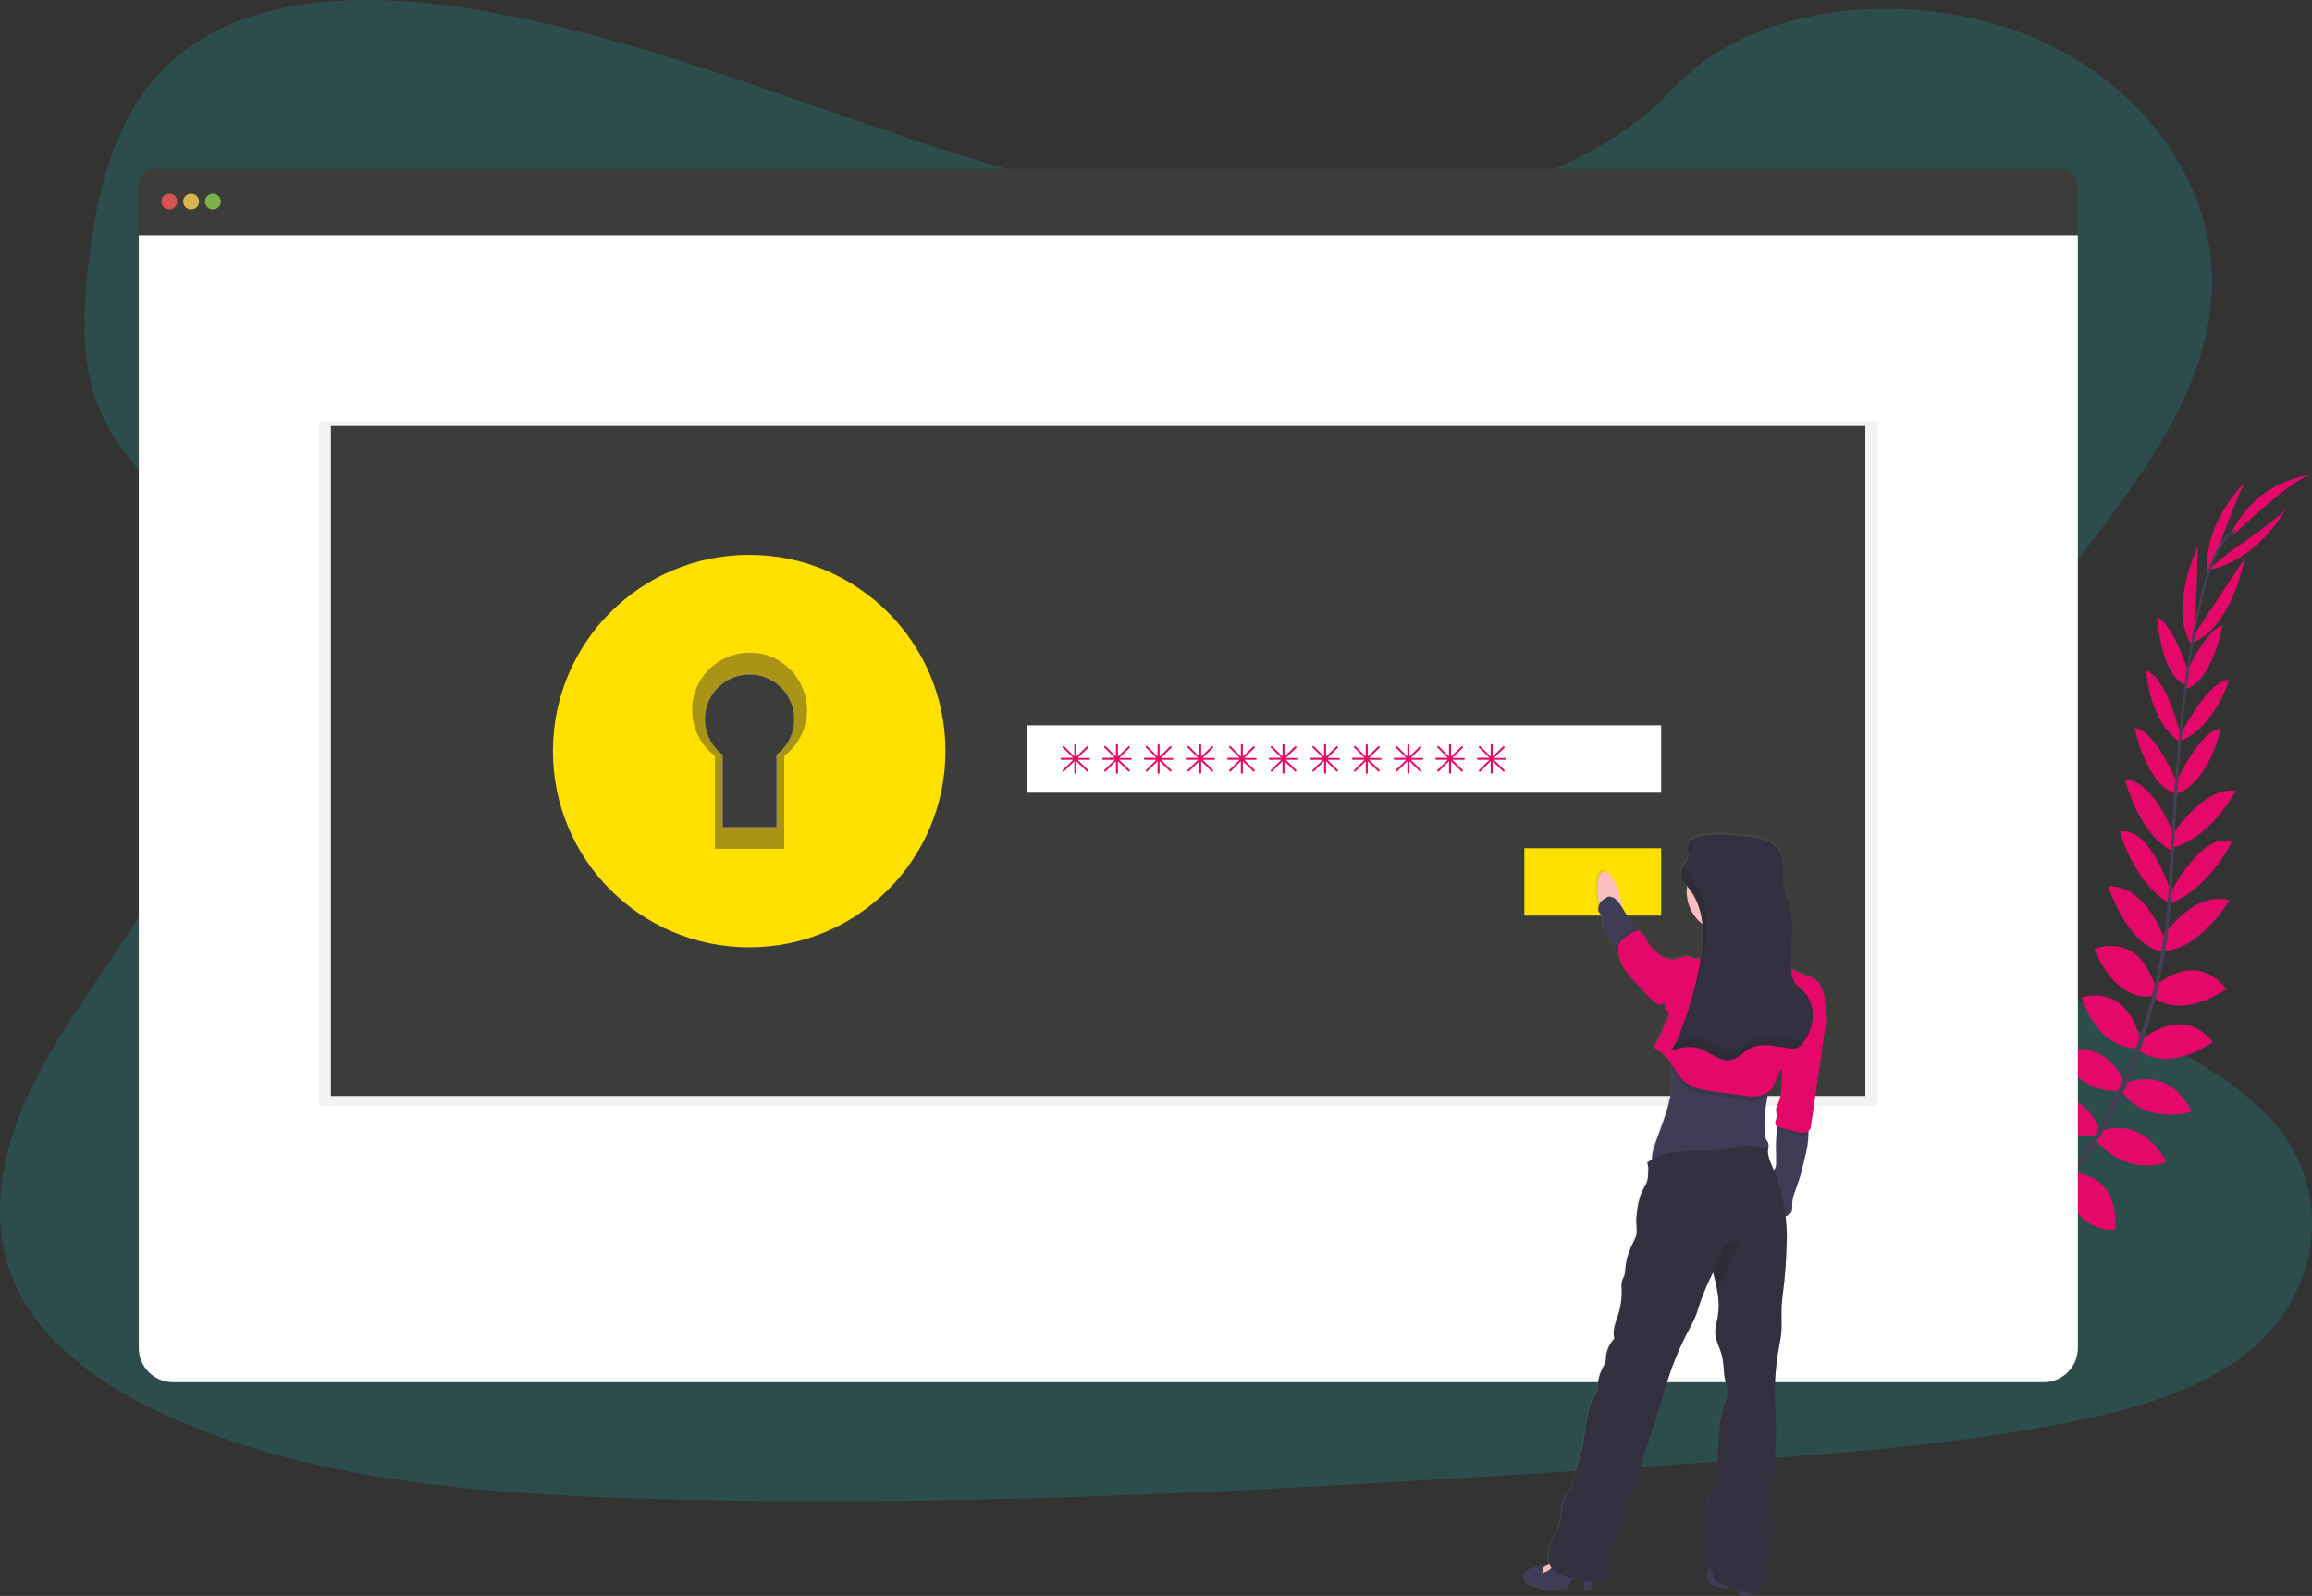 <?xml version="1.0" encoding="utf-8"?>
<!-- Generator: Adobe Illustrator 24.1.0, SVG Export Plug-In . SVG Version: 6.00 Build 0)  -->
<svg version="1.1" id="f9eb83fe-2109-496c-8de2-d29751931755"
	 xmlns="http://www.w3.org/2000/svg" xmlns:xlink="http://www.w3.org/1999/xlink" x="0px" y="0px" viewBox="0 0 1166.2 805.1"
	 style="enable-background:new 0 0 1166.2 805.1;" xml:space="preserve">
<rect x="0" y="0" width="1166.2" height="805.1" fill="#333333" stroke="none"/>
<style type="text/css">
	.st0{opacity:0.2;fill:#18B2B2;enable-background:new    ;}
	.st1{fill:#6C63FF;}
	.st2{fill:#E40869;enable-background:new    ;}
	.st3{fill:#444053;}
	.st4{fill:#3C3C3B;}
	.st5{fill:#FFFFFF;}
	.st6{opacity:0.8;fill:#FA5959;enable-background:new    ;}
	.st7{opacity:0.8;fill:#FED253;enable-background:new    ;}
	.st8{opacity:0.8;fill:#8CCF4D;enable-background:new    ;}
	.st9{opacity:5.000000e-02;enable-background:new    ;}
	.st10{fill:#AA9415;}
	.st11{fill:#FFE000;}
	.st12{fill:url(#SVGID_1_);}
	.st13{fill:#FBBEBE;}
	.st14{fill:#3F3D56;}
	.st15{opacity:0.1;enable-background:new    ;}
	.st16{fill:#33313F;}
	.st17{opacity:0.1;}
</style>
<path class="st0" d="M659.6,109.6c-74.8,0.1-146.7-21.1-215.5-44.6S307,15.1,233.6,3.9C186.4-3.3,132.8-2.6,95.9,23.5
	C60.4,48.5,50.1,90,45.2,128.4c-3.7,28.9-5.5,59.1,8.5,85.5c9.7,18.3,26.3,33.4,38,50.9c40.8,60.7,16.3,138.3-23.4,200.5
	c-18.6,29.2-40.4,57.1-54.5,87.9S-6,619,8.3,649.4c14.2,30.2,46.3,52,80.8,67c70,30.4,151.5,36.9,230.8,39.5
	c175.6,5.6,351.5-5.8,526.9-17.2c64.9-4.2,130.1-8.4,193.7-20.6c35.3-6.8,71.7-16.8,96.7-38.7c31.8-27.9,38.3-73.4,15.2-106.1
	c-38.8-54.9-141-65.2-168.8-124.6c-15.3-32.7-2.1-70.2,17.4-101.7c41.8-67.6,113.6-128.2,114.8-203.8
	c0.8-51.9-36.6-102.6-92.4-125.2C964.9-5.6,885.1,0.5,844.1,44.5C801.9,89.9,725.6,109.5,659.6,109.6z"/>
<path class="st1" d="M992.5,645.4c0,0-12.3-8.1-24.5-2.3c0,0,3.8,7.2,19.2,6.5L992.5,645.4z"/>
<path class="st1" d="M994.1,645.8c0,0,3.7,14.2-5.6,23.9c0,0-5.6-5.9,0-20.2L994.1,645.8z"/>
<path class="st1" d="M1009.4,632.1c0,0-0.9-12.1-28.3-8.1c0,0-0.1,7.8,9.5,11.5S1004.6,636.1,1009.4,632.1z"/>
<path class="st1" d="M1011.1,632c0,0,11.6,3.7,1.2,29.4c0,0-7.6-1.7-9-11.9S1006,635.8,1011.1,632z"/>
<path class="st1" d="M1026.5,614.9c0,0,1.6-19.9-26.4-17.9c0,0-2,18,21.4,22.7L1026.5,614.9z"/>
<path class="st1" d="M1045,592.4c0,0-3.8-22.6-31.8-15.9c0,0-0.1,19.5,27.2,21.2L1045,592.4z"/>
<path class="st2" d="M1058.5,569.1c0,0-6.4-22-34.1-15.4c0,0,6.6,19.8,32.3,19.5L1058.5,569.1z"/>
<path class="st2" d="M1071.3,546.4c0,0-6.3-22.8-33-16c0,0,8.9,21.7,31.2,19.9L1071.3,546.4z"/>
<path class="st2" d="M1079.6,524.8c0,0-4.8-27.9-29.7-21.7c0,0,7.2,25.4,27.9,25.8L1079.6,524.8z"/>
<path class="st2" d="M1087.3,498.7c0,0-5.8-28.1-31-20c0,0,9.9,26.6,29.2,23.8L1087.3,498.7z"/>
<path class="st2" d="M1092.1,474.5c0,0-9.2-28.1-28.7-27.4c0,0,9.4,29.7,27.1,33L1092.1,474.5z"/>
<path class="st2" d="M1095.2,450.8c0,0-10-33.9-25.9-31.3c0,0,6.9,25.9,25.3,36.5L1095.2,450.8z"/>
<path class="st2" d="M1096.9,422.5c0,0-9.4-28.2-25-29.4c0,0,6.4,27.8,24.7,36.7L1096.9,422.5z"/>
<path class="st2" d="M1098.8,396.2c0,0-11.7-28.3-22-28.9c0,0,5.1,27.8,21,33.5L1098.8,396.2z"/>
<path class="st2" d="M1100.1,371.7c0,0-7.2-30.7-17.5-33.2c0,0,1.4,25.1,16.5,35.5L1100.1,371.7z"/>
<path class="st2" d="M1104,339.5c0,0-7.6-24.5-15.9-28.2c0,0,1.7,28.9,14,34.2L1104,339.5z"/>
<path class="st2" d="M1107.2,318.5l1.5-43.1c0,0-15.7,32.5-2.7,50.7L1107.2,318.5z"/>
<path class="st2" d="M1119.3,275.6c0,0,11.3-31.5,14-33.3c0,0-22.1,20.4-19.9,46.7L1119.3,275.6z"/>
<path class="st1" d="M1027.3,614.7c0,0,19.8-2.6,19.2,25.4c0,0-17.9,2.9-23.8-20.2L1027.3,614.7z"/>
<path class="st2" d="M1045.9,591.6c0,0,22.9-0.1,21,28.6c0,0-19.2,3.4-25.6-23.2L1045.9,591.6z"/>
<path class="st2" d="M1058.7,570.9c0,0,20.8-9.8,34.1,15.4c0,0-19.2,8.1-35.9-11.3L1058.7,570.9z"/>
<path class="st2" d="M1071.8,546.6c0,0,21.3-10.4,33.8,14.2c0,0-22.2,7.6-35.6-10.3L1071.8,546.6z"/>
<path class="st2" d="M1079.3,525.4c0,0,20.5-19.6,36.8,0.2c0,0-20.9,16.1-37.8,4.1L1079.3,525.4z"/>
<path class="st2" d="M1086.2,498.1c0,0,20.6-20,36.8,0.9c0,0-23.1,16.4-37.6,3.3L1086.2,498.1z"/>
<path class="st2" d="M1090,473.7c0,0,15.9-25,34.6-19.4c0,0-16.5,26.5-34.4,25.3L1090,473.7z"/>
<path class="st2" d="M1094.7,450.6c0,0,16-31.5,31.1-26c0,0-11.5,24.2-31.6,31.3L1094.7,450.6z"/>
<path class="st2" d="M1095.8,420.9c0,0,16.4-24.8,31.9-21.8c0,0-13.4,25.1-33.5,28.9L1095.8,420.9z"/>
<path class="st2" d="M1097.1,395.6c0,0,12.8-27.8,23.1-28c0,0-6.1,27.6-22.2,32.7L1097.1,395.6z"/>
<path class="st2" d="M1099.6,371.1c0,0,14.2-28.2,24.8-28.2c0,0-7.2,24.1-24.3,30.7L1099.6,371.1z"/>
<path class="st2" d="M1101.7,341.3c0,0,10.6-23.3,19.4-25.9c0,0-5.3,28.4-18.2,32.1L1101.7,341.3z"/>
<path class="st2" d="M1108.5,317.7l23.7-36.1c0,0-6.1,35.6-27.2,43L1108.5,317.7z"/>
<path class="st2" d="M1124.7,278.5c0,0,27.5-19,28.5-22.1c0,0-14,26.6-40,31.3L1124.7,278.5z"/>
<path class="st2" d="M1126.4,270c0,0,31.6-30.4,39.7-30.4c0,0-26.1,1.2-40.4,28.7L1126.4,270z"/>
<path class="st3" d="M1102,345.8l1.2,0.1c5.9-46.5,14.6-74,24.4-77.4l-0.4-1.1C1116.8,271.1,1108.1,298.2,1102,345.8z"/>
<path class="st3" d="M1093.3,457l1.7,0.1c0.4-4.3,0.7-8.8,0.8-13.2c1.7-38.5,4.2-73.8,7.6-100.3l-1-1.2c-3.4,26.5-6.7,63-8.3,101.5
	C1093.9,448.2,1093.7,452.7,1093.3,457z"/>
<path class="st3" d="M960.1,667.5c0.3-0.1,30.9-13.8,62.7-46.4c18.6-19.1,34.1-41,45.8-65c14.7-29.9,23.7-66.7,26.7-102.4l-1.8,0.9
	c-6.8,80.2-43.3,135-72.3,164.8c-31.5,32.3-61.8,45.9-62.1,46L960.1,667.5z"/>
<path class="st4" d="M1039.4,85.2H78.5c-4.7,0-8.6,3.8-8.6,8.6v24.9h978V93.8C1048,89.1,1044.1,85.2,1039.4,85.2z"/>
<path class="st5" d="M70,118.7V680c0,9.5,7.7,17.3,17.3,17.3c0,0,0,0,0,0h943.5c9.5,0,17.3-7.7,17.3-17.3l0,0V118.7H70z"/>
<circle class="st6" cx="85.4" cy="101.7" r="4"/>
<circle class="st7" cx="96.4" cy="101.7" r="4"/>
<circle class="st8" cx="107.4" cy="101.7" r="4"/>
<rect x="160.9" y="212.3" class="st9" width="786" height="345.6"/>
<rect x="166.9" y="214.9" class="st4" width="774" height="338"/>
<path class="st1" d="M377.9,301.9c-42.5,0-77,34.5-77,77s34.5,77,77,77s77-34.5,77-77S420.4,301.9,377.9,301.9L377.9,301.9z
	 M391.7,380.8v36.5h-27.2v-36.5c-9.9-7.5-11.9-21.7-4.4-31.6s21.7-11.9,31.6-4.4s11.9,21.7,4.4,31.6
	C394.8,378.1,393.3,379.5,391.7,380.8z"/>
<path class="st10" d="M377.9,301.9c-42.5,0-77,34.5-77,77s34.5,77,77,77s77-34.5,77-77S420.4,301.9,377.9,301.9L377.9,301.9z
	 M391.7,380.8v36.5h-27.2v-36.5c-9.9-7.5-11.9-21.7-4.4-31.6s21.7-11.9,31.6-4.4s11.9,21.7,4.4,31.6
	C394.8,378.1,393.3,379.5,391.7,380.8z"/>
<path class="st11" d="M377.9,279.9c-54.7,0-99,44.3-99,99s44.3,99,99,99s99-44.3,99-99l0,0C476.9,324.2,432.5,279.9,377.9,279.9z
	 M395.6,381.3v46.9h-35v-46.9c-12.8-9.7-15.3-27.9-5.6-40.6s27.9-15.3,40.6-5.6s15.3,27.9,5.6,40.6
	C399.6,377.8,397.7,379.7,395.6,381.3z"/>
<rect x="517.9" y="365.9" class="st5" width="320" height="34"/>
<rect x="768.9" y="427.9" class="st11" width="69" height="34"/>
<path class="st2" d="M549.4,382.4h-5.8l5.2-5.1c0.2-0.2,0.2-0.5,0-0.7c-0.2-0.2-0.5-0.2-0.7,0c0,0,0,0,0,0l-5.2,5.1v-5.8
	c0-0.3-0.2-0.5-0.5-0.5c-0.3,0-0.5,0.2-0.5,0.5v5.8l-5.1-5.2c-0.2-0.2-0.5-0.2-0.7,0c0,0,0,0,0,0c-0.2,0.2-0.2,0.5,0,0.7l5.2,5.1
	h-5.8c-0.3,0-0.5,0.2-0.5,0.5c0,0.3,0.2,0.5,0.5,0.5h5.8l-5.2,5.1c-0.2,0.2-0.2,0.5,0,0.7c0.2,0.2,0.5,0.2,0.7,0l5.1-5.1v5.8
	c0,0.3,0.2,0.5,0.5,0.5s0.5-0.2,0.5-0.5v-5.8l5.2,5.1c0.2,0.2,0.5,0.2,0.7,0c0.2-0.2,0.2-0.5,0-0.7l-5.2-5.1h5.8
	c0.3,0,0.5-0.2,0.5-0.5C549.9,382.6,549.6,382.4,549.4,382.4z"/>
<path class="st2" d="M570.4,382.4h-5.8l5.2-5.1c0.2-0.2,0.2-0.5,0-0.7c-0.2-0.2-0.5-0.2-0.7,0c0,0,0,0,0,0l-5.2,5.1v-5.8
	c0-0.3-0.2-0.5-0.5-0.5c-0.3,0-0.5,0.2-0.5,0.5v5.8l-5.1-5.2c-0.2-0.2-0.5-0.2-0.7,0c0,0,0,0,0,0c-0.2,0.2-0.2,0.5,0,0.7l5.2,5.1
	h-5.8c-0.3,0-0.5,0.2-0.5,0.5c0,0.3,0.2,0.5,0.5,0.5h5.8l-5.2,5.1c-0.2,0.2-0.2,0.5,0,0.7c0.2,0.2,0.5,0.2,0.7,0l5.1-5.1v5.8
	c0,0.3,0.2,0.5,0.5,0.5s0.5-0.2,0.5-0.5v-5.8l5.2,5.1c0.2,0.2,0.5,0.2,0.7,0c0.2-0.2,0.2-0.5,0-0.7l-5.2-5.1h5.8
	c0.3,0,0.5-0.2,0.5-0.5C570.9,382.6,570.6,382.4,570.4,382.4z"/>
<path class="st2" d="M591.4,382.4h-5.8l5.2-5.1c0.2-0.2,0.2-0.5,0-0.7c-0.2-0.2-0.5-0.2-0.7,0c0,0,0,0,0,0l-5.2,5.1v-5.8
	c0-0.3-0.2-0.5-0.5-0.5c-0.3,0-0.5,0.2-0.5,0.5v5.8l-5.1-5.2c-0.2-0.2-0.5-0.2-0.7,0c0,0,0,0,0,0c-0.2,0.2-0.2,0.5,0,0.7l5.2,5.1
	h-5.8c-0.3,0-0.5,0.2-0.5,0.5c0,0.3,0.2,0.5,0.5,0.5h5.8l-5.2,5.1c-0.2,0.2-0.2,0.5,0,0.7c0.2,0.2,0.5,0.2,0.7,0l5.1-5.1v5.8
	c0,0.3,0.2,0.5,0.5,0.5s0.5-0.2,0.5-0.5v-5.8l5.2,5.1c0.2,0.2,0.5,0.2,0.7,0c0.2-0.2,0.2-0.5,0-0.7l-5.2-5.1h5.8
	c0.3,0,0.5-0.2,0.5-0.5C591.9,382.6,591.6,382.4,591.4,382.4z"/>
<path class="st2" d="M612.4,382.4h-5.8l5.2-5.1c0.2-0.2,0.2-0.5,0-0.7c-0.2-0.2-0.5-0.2-0.7,0c0,0,0,0,0,0l-5.2,5.1v-5.8
	c0-0.3-0.2-0.5-0.5-0.5c-0.3,0-0.5,0.2-0.5,0.5v5.8l-5.1-5.2c-0.2-0.2-0.5-0.2-0.7,0c0,0,0,0,0,0c-0.2,0.2-0.2,0.5,0,0.7l5.2,5.1
	h-5.8c-0.3,0-0.5,0.2-0.5,0.5c0,0.3,0.2,0.5,0.5,0.5h5.8l-5.2,5.1c-0.2,0.2-0.2,0.5,0,0.7c0.2,0.2,0.5,0.2,0.7,0l5.1-5.1v5.8
	c0,0.3,0.2,0.5,0.5,0.5s0.5-0.2,0.5-0.5v-5.8l5.2,5.1c0.2,0.2,0.5,0.2,0.7,0c0.2-0.2,0.2-0.5,0-0.7l-5.2-5.1h5.8
	c0.3,0,0.5-0.2,0.5-0.5C612.9,382.6,612.6,382.4,612.4,382.4z"/>
<path class="st2" d="M633.4,382.4h-5.8l5.2-5.1c0.2-0.2,0.2-0.5,0-0.7c-0.2-0.2-0.5-0.2-0.7,0c0,0,0,0,0,0l-5.2,5.1v-5.8
	c0-0.3-0.2-0.5-0.5-0.5c-0.3,0-0.5,0.2-0.5,0.5v5.8l-5.1-5.2c-0.2-0.2-0.5-0.2-0.7,0c0,0,0,0,0,0c-0.2,0.2-0.2,0.5,0,0.7l5.2,5.1
	h-5.8c-0.3,0-0.5,0.2-0.5,0.5c0,0.3,0.2,0.5,0.5,0.5h5.8l-5.2,5.1c-0.2,0.2-0.2,0.5,0,0.7c0.2,0.2,0.5,0.2,0.7,0l5.1-5.1v5.8
	c0,0.3,0.2,0.5,0.5,0.5s0.5-0.2,0.5-0.5v-5.8l5.2,5.1c0.2,0.2,0.5,0.2,0.7,0c0.2-0.2,0.2-0.5,0-0.7l-5.2-5.1h5.8
	c0.3,0,0.5-0.2,0.5-0.5C633.9,382.6,633.6,382.4,633.4,382.4z"/>
<path class="st2" d="M654.4,382.4h-5.8l5.2-5.1c0.2-0.2,0.2-0.5,0-0.7c-0.2-0.2-0.5-0.2-0.7,0c0,0,0,0,0,0l-5.2,5.1v-5.8
	c0-0.3-0.2-0.5-0.5-0.5c-0.3,0-0.5,0.2-0.5,0.5v5.8l-5.1-5.2c-0.2-0.2-0.5-0.2-0.7,0c0,0,0,0,0,0c-0.2,0.2-0.2,0.5,0,0.7l5.2,5.1
	h-5.8c-0.3,0-0.5,0.2-0.5,0.5c0,0.3,0.2,0.5,0.5,0.5h5.8l-5.2,5.1c-0.2,0.2-0.2,0.5,0,0.7c0.2,0.2,0.5,0.2,0.7,0l5.1-5.1v5.8
	c0,0.3,0.2,0.5,0.5,0.5s0.5-0.2,0.5-0.5v-5.8l5.2,5.1c0.2,0.2,0.5,0.2,0.7,0c0.2-0.2,0.2-0.5,0-0.7l-5.2-5.1h5.8
	c0.3,0,0.5-0.2,0.5-0.5C654.9,382.6,654.6,382.4,654.4,382.4z"/>
<path class="st2" d="M675.4,382.4h-5.8l5.2-5.1c0.2-0.2,0.2-0.5,0-0.7c-0.2-0.2-0.5-0.2-0.7,0c0,0,0,0,0,0l-5.2,5.1v-5.8
	c0-0.3-0.2-0.5-0.5-0.5c-0.3,0-0.5,0.2-0.5,0.5v5.8l-5.1-5.2c-0.2-0.2-0.5-0.2-0.7,0c0,0,0,0,0,0c-0.2,0.2-0.2,0.5,0,0.7l5.2,5.1
	h-5.8c-0.3,0-0.5,0.2-0.5,0.5c0,0.3,0.2,0.5,0.5,0.5h5.8l-5.2,5.1c-0.2,0.2-0.2,0.5,0,0.7c0.2,0.2,0.5,0.2,0.7,0l5.1-5.1v5.8
	c0,0.3,0.2,0.5,0.5,0.5s0.5-0.2,0.5-0.5v-5.8l5.2,5.1c0.2,0.2,0.5,0.2,0.7,0c0.2-0.2,0.2-0.5,0-0.7l-5.2-5.1h5.8
	c0.3,0,0.5-0.2,0.5-0.5C675.9,382.6,675.6,382.4,675.4,382.4z"/>
<path class="st2" d="M696.4,382.4h-5.8l5.2-5.1c0.2-0.2,0.2-0.5,0-0.7c-0.2-0.2-0.5-0.2-0.7,0c0,0,0,0,0,0l-5.2,5.1v-5.8
	c0-0.3-0.2-0.5-0.5-0.5c-0.3,0-0.5,0.2-0.5,0.5v5.8l-5.1-5.2c-0.2-0.2-0.5-0.2-0.7,0c0,0,0,0,0,0c-0.2,0.2-0.2,0.5,0,0.7l5.2,5.1
	h-5.8c-0.3,0-0.5,0.2-0.5,0.5c0,0.3,0.2,0.5,0.5,0.5h5.8l-5.2,5.1c-0.2,0.2-0.2,0.5,0,0.7c0.2,0.2,0.5,0.2,0.7,0l5.1-5.1v5.8
	c0,0.3,0.2,0.5,0.5,0.5s0.5-0.2,0.5-0.5v-5.8l5.2,5.1c0.2,0.2,0.5,0.2,0.7,0c0.2-0.2,0.2-0.5,0-0.7l-5.2-5.1h5.8
	c0.3,0,0.5-0.2,0.5-0.5C696.9,382.6,696.6,382.4,696.4,382.4z"/>
<path class="st2" d="M717.4,382.4h-5.8l5.2-5.1c0.2-0.2,0.2-0.5,0-0.7c-0.2-0.2-0.5-0.2-0.7,0c0,0,0,0,0,0l-5.2,5.1v-5.8
	c0-0.3-0.2-0.5-0.5-0.5c-0.3,0-0.5,0.2-0.5,0.5v5.8l-5.1-5.2c-0.2-0.2-0.5-0.2-0.7,0c0,0,0,0,0,0c-0.2,0.2-0.2,0.5,0,0.7l5.2,5.1
	h-5.8c-0.3,0-0.5,0.2-0.5,0.5c0,0.3,0.2,0.5,0.5,0.5h5.8l-5.2,5.1c-0.2,0.2-0.2,0.5,0,0.7c0.2,0.2,0.5,0.2,0.7,0l5.1-5.1v5.8
	c0,0.3,0.2,0.5,0.5,0.5s0.5-0.2,0.5-0.5v-5.8l5.2,5.1c0.2,0.2,0.5,0.2,0.7,0c0.2-0.2,0.2-0.5,0-0.7l-5.2-5.1h5.8
	c0.3,0,0.5-0.2,0.5-0.5C717.9,382.6,717.6,382.4,717.4,382.4z"/>
<path class="st2" d="M738.4,382.4h-5.8l5.2-5.1c0.2-0.2,0.2-0.5,0-0.7c-0.2-0.2-0.5-0.2-0.7,0c0,0,0,0,0,0l-5.2,5.1v-5.8
	c0-0.3-0.2-0.5-0.5-0.5c-0.3,0-0.5,0.2-0.5,0.5v5.8l-5.1-5.2c-0.2-0.2-0.5-0.2-0.7,0c0,0,0,0,0,0c-0.2,0.2-0.2,0.5,0,0.7l5.2,5.1
	h-5.8c-0.3,0-0.5,0.2-0.5,0.5c0,0.3,0.2,0.5,0.5,0.5h5.8l-5.2,5.1c-0.2,0.2-0.2,0.5,0,0.7c0.2,0.2,0.5,0.2,0.7,0l5.1-5.1v5.8
	c0,0.3,0.2,0.5,0.5,0.5s0.5-0.2,0.5-0.5v-5.8l5.2,5.1c0.2,0.2,0.5,0.2,0.7,0c0.2-0.2,0.2-0.5,0-0.7l-5.2-5.1h5.8
	c0.3,0,0.5-0.2,0.5-0.5C738.9,382.6,738.6,382.4,738.4,382.4z"/>
<path class="st2" d="M759.4,382.4h-5.8l5.2-5.1c0.2-0.2,0.2-0.5,0-0.7c-0.2-0.2-0.5-0.2-0.7,0c0,0,0,0,0,0l-5.2,5.1v-5.8
	c0-0.3-0.2-0.5-0.5-0.5c-0.3,0-0.5,0.2-0.5,0.5v5.8l-5.1-5.2c-0.2-0.2-0.5-0.2-0.7,0c0,0,0,0,0,0c-0.2,0.2-0.2,0.5,0,0.7l5.2,5.1
	h-5.8c-0.3,0-0.5,0.2-0.5,0.5c0,0.3,0.2,0.5,0.5,0.5h5.8l-5.2,5.1c-0.2,0.2-0.2,0.5,0,0.7c0.2,0.2,0.5,0.2,0.7,0l5.1-5.1v5.8
	c0,0.3,0.2,0.5,0.5,0.5s0.5-0.2,0.5-0.5v-5.8l5.2,5.1c0.2,0.2,0.5,0.2,0.7,0c0.2-0.2,0.2-0.5,0-0.7l-5.2-5.1h5.8
	c0.3,0,0.5-0.2,0.5-0.5C759.9,382.6,759.6,382.4,759.4,382.4z"/>
<linearGradient id="SVGID_1_" gradientUnits="userSpaceOnUse" x1="785.445" y1="148.105" x2="938.523" y2="148.105" gradientTransform="matrix(1 0 0 -1 -16.91 760.54)">
	<stop  offset="0" style="stop-color:#808080;stop-opacity:0.25"/>
	<stop  offset="0.54" style="stop-color:#808080;stop-opacity:0.12"/>
	<stop  offset="1" style="stop-color:#808080;stop-opacity:0.1"/>
</linearGradient>
<path class="st12" d="M920.4,504.1c0-1.2-0.2-2.4-0.5-3.6c-0.9-3.4-2.9-7.5-6.3-8.5c-3.4-1.1-6.8-2.5-9.9-4.2
	c-0.6-10.7,1.9-21.7-0.8-32.1c-1-3.8-2.7-7.4-3.1-11.3c-0.5-4.8,0.8-10-1.2-14.5c-1.5-3.5-4.9-6-8.5-7.3s-7.5-1.6-11.3-2
	c-4.8-0.4-20.3-2.2-25.8,2.1l0,0c-0.4,0.3-0.7,0.6-1,1l0,0c-0.1,0.2-0.2,0.3-0.3,0.5l0,0.1c-0.1,0.2-0.2,0.4-0.3,0.6l0,0
	c-0.1,0.2-0.1,0.5-0.2,0.8c0,0.1,0,0.2,0,0.2s0,0.4,0,0.5v0.3c0,0.2,0,0.4,0,0.5s0,0.1,0,0.2c0.1,0.9,0.2,1.8,0.2,2.7
	c0,0.4,0,0.9-0.1,1.3c-0.3,1.2-0.9,2.3-1.7,3.2l0,0l-0.2,0.3c-0.1,0.2-0.2,0.3-0.3,0.5s-0.2,0.3-0.3,0.4s-0.2,0.2-0.2,0.4
	c-0.1,0.2-0.2,0.3-0.3,0.5c0,0.1-0.1,0.2-0.2,0.3c-0.1,0.3-0.2,0.6-0.3,0.8c-0.2,0.9-0.3,1.8-0.1,2.7c0.3,1.1,0.7,2.2,1.4,3.1
	c0.2,0.4,0.5,0.8,0.8,1.2l0.7,1c-0.1,0.9-0.2,1.9-0.2,2.8c0,6.3,2.9,12.3,7.9,16.3c0.4,4.2,0.4,8.5-0.1,12.7
	c-0.1,0.9-0.2,1.8-0.3,2.7s-0.2,1.5-0.3,2.2c-1.5,0.2-3,0.1-4.4-0.3c-0.7-0.3-1.3-0.5-2-0.8c-2.9-0.7-5.9,2.2-8.8,1.3
	c0,0.1-0.1,0.3-0.1,0.4c-0.6-0.4-1.3-0.6-2-0.6c-1.7-0.1-3.1-1.3-4.3-2.5l-3.8-3.6c-0.2-0.2-0.5-0.5-0.7-0.7
	c-0.2-0.4-0.4-0.8-0.5-1.2c-0.6-2.1-2.2-3.7-3.7-5.3c-0.3-0.4-0.7-0.6-1.1-0.8c-0.2,0-0.3,0-0.5,0c-0.1-0.1-0.2-0.3-0.3-0.4
	c-0.3-0.3-0.5-0.6-0.8-0.8c-1.8-1.7-2-3.1-3.6-5c-1.4-1.8-2.6-3.7-3.7-5.6c-0.1-1-0.3-2.1-0.5-3.2c-0.5-2.5-1.2-4.9-2.2-7.3l-2-4.4
	l-0.2,0.2c-1.5-2.2-3-3.3-4.4-3.1c-2.3,0.5-3.5,5-3.1,10.9l0.8,6c0,0.1,0.1,0.3,0.1,0.5c-0.1,0.7-0.2,1.4-0.2,2.2
	c0,0.8,0.8,1.5,1.2,2.2c0.7,1,1,2.2,1,3.4c0,0.4-0.2,0.8-0.2,1.3c0.1,0.9,0.4,1.8,0.9,2.6l5,8.4l1,1.8l0.1,0.1
	c0.3,0.6,0.8,1.1,1.3,1.5c0.2,2.1,0.8,4.2,1.7,6.1c0.2,0.4,0.4,0.7,0.6,1.1c1.3,2.2,2.9,4.3,4.7,6.1l2.4,2.7
	c2.3,2.6,4.7,5.2,7.2,7.7c0.9,1,2,1.7,3.2,2.3c1.2,0.5,2.6,0.3,3.6-0.5c0,1.2,0,2.5,0,3.7c1.2,0.1,2,1.1,2,2.2
	c0,0.4-0.2,0.8-0.4,1.1c-2.1,5.4-4.2,10.8-7.4,15.7c2.2,1.3,4.3,2.9,6.2,4.7c1.2,1.3,2.3,2.8,3.2,4.4c0.1,0.7,0.2,1.5,0.2,2.2
	c0.7,11.9-3.9,23.8-8,35.1c-1.2,3.2-2.5,6.6-2.4,9.9c-0.8,0.5-1.5,1-2.2,1.6c0.8,2.1,0.5,4,0.4,6.3c0,1.4-0.3,2.7-0.8,4
	c-0.4,0.9-0.9,1.7-1.4,2.6c-2.6,4.6-3.2,10-3.7,15.2c-0.3,3.2,0.9,7-0.5,9.8c-2.5,4.8-4.7,10-5,15.4c0,1.2-0.2,2.4-0.5,3.6
	c-0.3,1-0.9,1.8-1.1,2.8c-0.3,1.3-0.4,2.7-0.2,4c0.2,4.8-0.5,9.6-2.1,14.1c-1.2,3.6-2.6,7.4-1.7,11.1c-2.4,2.5-3.9,5.8-4.2,9.3
	c0,0.9-0.1,1.8-0.3,2.7c-0.3,0.9-0.7,1.7-1.2,2.5c-2,3.7-3,7.8-2.7,12c-3,4.1-4.5,9.1-5.4,14.1s-1.3,10.1-2.4,15
	c-1.5,6.5-4.3,13.1-4.8,19.8c-3.2,2.1-4.6,6.1-5.3,9.9s-0.7,7.8-2.3,11.3c-0.8,1.8-2,3.5-2.8,5.3c-0.5,1.5-0.9,3-1.2,4.6
	c-0.5,2.4-0.9,5.2-0.3,7.5c-0.8,0.9-1.8,1.7-2.9,2.2c0.2-0.6,0.3-1.2,0.4-1.9c-2.6,2.3-7.3,1.5-9.3,4.3c-1.3,1.9-0.8,4.4,1,5.8
	c0.6,0.4,1.3,0.7,2.1,0.9c5,1.6,10.1,3.2,15.3,2.4c0.6-0.1,1.2-0.3,1.7-0.5c0.7-0.5,1.2-1.1,1.6-1.9c0.8-1.2,1.5-2.4,2.3-3.7
	c1.8,0.5,3.7,1,5.6,1.3c0.2,1.6,0.3,3.2,0.4,4.8c1,0.2,2.3,0.3,2.8-0.7c0.1-0.4,0.2-0.7,0.2-1.1c0-0.7,0.1-1.7,0.2-2.6h0.2
	c3.1,0.1,6.1-0.5,8.8-1.8c-1.1-8.9,2.5-17.5,5.5-25.9c3.2-8.8,6-17.8,8.8-26.8c2-6.3,4.2-12.4,6.2-18.8c2.5-8,4.9-16,7.4-24
	c1.1-3.5,2.2-7,3.4-10.5c2.6-7.1,5.7-14,9.3-20.6c1-1.9,2-3.8,2.8-5.7c1-2.4,1.7-4.9,2.5-7.4c1.7-5.1,3.8-10,6.3-14.8
	c0.1-0.1,0.1-0.2,0.2-0.4c0.8,3.3,1.6,6.7,2.2,10c0.7,4.1,0.8,8.3,0.2,12.4c-0.5,2.8-1.4,5.5-1.3,8.4c0.2,3.9,2.2,7.5,3.3,11.2
	c0.7,2.8,1,5.7,1.1,8.6c0.3,4.5,2.7,9.5,1,13.7c-5.3,13.2-2.8,28.1-5.8,42c-1.6,7.1-6.4,13.8-6,21.1c0.3,5.2,0.7,10.3,1.4,15.5
	c0.2,1.6,0.6,3.2,1.3,4.7c0.4,0.8,0.9,1.5,1.4,2.2c-0.4,0.2-0.8,0.6-1.1,1.6c-0.8,2.5,0,5.6,2.2,7c0.9,0.5,1.9,0.8,2.9,1
	c1.4,0.4,2.8,0.6,4.2,0.6c0.4,0,0.9-0.1,1.3-0.2c1.5,0.6,3.1,1.2,4.7,1.7c0,0.4,0.1,0.8,0.1,1.2c0,0.4,0.2,0.8,0.5,1.1
	c0.2,0.1,0.5,0.2,0.8,0.1h5.4c0-0.5,0-0.9,0-1.4c1.3,0.1,2.5-0.3,3.5-1.1c0.5-0.6,0.8-1.3,1-2.1c1.5-5,2.9-10,4.4-15.1
	c1.8-5.6,2.5-11.4,2.2-17.2c-1.9-18.4,2.3-36.9,0.9-55.4c-0.8-11.1-0.3-22.3,1.7-33.2c0.5-2.5,1-5,1.2-7.5c0.4-4.7-0.1-9.4,0.2-14
	c0.1-1.6,0.3-3.2,0.5-4.8c1.4-10,2.1-20.1,2.2-30.2c0-3.3-0.2-6.7-0.6-10c1-0.3,2-0.8,2.7-1.6c0.9-1.2,0.7-2.8,0.7-4.3
	c0-3.5,1.5-6.9,2.7-10.2c1.5-4.6,2.8-9.3,3.8-14.1c1-3.8,1.6-7.8,1.7-11.8c0-0.4,0-0.8-0.1-1.2c0.4-0.3,0.7-0.6,0.9-1
	c0.3-0.6,0.4-1.2,0.5-1.8c0.4-2.5,0.7-5.1,1.1-7.7c0.3-1.8,0.5-3.7,0.8-5.5l3.2-22.2c0.3-1.9,0.5-3.8,0.8-5.8l0.8-5.7
	c0.1-0.7,0.2-1.4,0.3-2C923,514.1,920.6,508.7,920.4,504.1z M893.8,587.2c-1.2-2.8-2.3-5.7-2-8.7h-0.1c0.3-0.9,0.2-1.9-0.1-2.8
	c-0.3-0.7-0.8-1.3-1.2-2.1c-0.4-0.9-0.5-1.8-0.5-2.8c-0.2-6.1,0.2-12.2,1.4-18.1c0.1-0.7,0.3-1.4,0.4-2.1c0.4-0.2,0.8-0.5,1.1-0.9
	c0.5-0.6,1-1.3,1.3-2c1.1-2.3,2.2-4.6,3.1-6.9c0.3-0.8,0.8-1.6,1.5-1.8c-0.2,5.8,0.4,11.8-1.9,17.1c-0.5,0.9-0.8,1.8-1,2.7
	c-0.2,1.5,0.4,3,0.2,4.5c-0.1,0.8-0.4,1.5-0.6,2.2c-0.2,0.8,0,1.6,0.6,2.1c0.1,0.1,0.3,0.2,0.4,0.2c-0.1,0.4-0.1,0.8-0.2,1.2
	c-0.1,0.8-0.1,1.6-0.2,2.1c-0.2,2.4-0.3,4.9-0.3,7.4c0,2.7,0.1,5.3,0.1,8c0,0.8-0.1,1.5-0.4,2.3c-0.2,0.4-0.5,0.7-0.8,1
	C894.5,588.7,894.2,587.9,893.8,587.2L893.8,587.2z"/>
<ellipse transform="matrix(0.98 -0.201 0.201 0.98 -74.909 172.206)" class="st13" cx="811.7" cy="455.5" rx="5.6" ry="16"/>
<path class="st14" d="M861.5,792.5c-0.8,2.5,0,5.6,2.2,6.9c0.9,0.5,1.9,0.8,2.9,1c1.4,0.4,2.8,0.6,4.2,0.6c1.7-0.1,3.4-0.8,5.1-1
	c0.2-0.1,0.4,0,0.6,0.1c0.2,0.2,0.3,0.4,0.2,0.7c0,1,0.1,2,0.2,2.9c0,0.4,0.2,0.8,0.5,1.1c0.2,0.1,0.5,0.2,0.8,0.1h5.4
	c0.1-4.8-0.4-9.5-1.5-14.1c-0.1-0.4-0.2-0.7-0.4-1c-0.5-0.5-1.1-0.9-1.7-1c-1.3-0.6-2.8-0.8-4.2-0.7c-1.8,0.2-3.2,1.4-4.7,2.3
	s-3.5,1.8-5.3,1.3S862.4,789.8,861.5,792.5z"/>
<path class="st13" d="M781.9,788.1c-1.5,1.6-3.4,2.9-5.5,3.7l-0.9,0.4c-0.1,0-0.2,0.1-0.3,0.2c0,0.2,0,0.3,0.1,0.5
	c1.6,2.4,4.6,3.5,7.3,2.7c0.6-0.1,1.1-0.4,1.6-0.8c0.8-0.9,1.2-2,1.2-3.2c0.3-1.2,0.3-2.5-0.2-3.7
	C784,784.8,783.5,786.2,781.9,788.1z"/>
<path class="st14" d="M802.7,800.5c0,0.4,0,0.8-0.2,1.1c-0.5,0.9-1.8,0.9-2.8,0.7c-0.2-3.4-0.6-6.8-1.2-10.1
	c-1.9-0.1-3.3,1.8-4.4,3.4l-2.7,4.2c-0.4,0.7-0.9,1.4-1.6,1.9c-0.5,0.3-1.1,0.5-1.7,0.5c-5.1,0.8-10.3-0.8-15.2-2.4
	c-0.7-0.2-1.4-0.5-2.1-0.9c-1.8-1.3-2.3-3.9-1-5.8c2.1-2.8,6.7-2,9.3-4.3c-0.3,1.6-0.7,3.2-1.3,4.8c3.5-0.5,5.8-3.7,8.5-5.8
	c0.7-0.6,1.5-1,2.4-1.2c0.7-0.1,1.4,0,2,0.2c3.2,0.8,6.2,2.3,8.8,4.3c1,0.8,2.7,2,3.2,3.3C803.2,796,802.7,798.8,802.7,800.5z"/>
<circle class="st13" cx="871.5" cy="449.9" r="20.7"/>
<path class="st14" d="M912.2,571.8c-0.1,3.9-0.6,7.9-1.7,11.7c-1,4.7-2.2,9.4-3.8,14c-1.2,3.3-2.7,6.7-2.7,10.2
	c0,1.5,0.2,3.1-0.7,4.3c-0.8,0.8-1.8,1.4-2.9,1.7c-1.1,0.3-2,1.1-2.5,2.2c-0.9-1.4-1.6-2.9-2.1-4.6c-1.8-5.5-3.5-11-5-16.6
	c-0.3-0.6-0.2-1.4,0.1-2c0.3-0.2,0.5-0.4,0.9-0.5c1-0.4,2-1,2.8-1.8c0.4-0.3,0.7-0.7,0.9-1.2c0.3-0.7,0.4-1.5,0.4-2.3
	c0-2.7,0-5.3-0.1-7.9c0-2.4,0.1-4.9,0.3-7.3c0-0.5,0.1-1.2,0.2-2.1c0.2-1.6,0.5-3.4,1.3-4c1.3-0.8,5.1,0.3,6.5,0.5
	c2.5,0.3,5,0.7,7.4,1.2C912,568.8,912.2,570.3,912.2,571.8z"/>
<path class="st14" d="M828.8,473c-0.8,1.6-2.7,2.4-4.2,3.4l-5.1,3.5c-0.7,0.6-1.6,0.9-2.5,0.9c-0.8-0.3-1.5-0.9-1.9-1.8
	c0,0,0-0.1,0-0.1l-1-1.8l-5-8.4c-0.6-0.8-0.9-1.6-0.9-2.6c0-0.4,0.2-0.8,0.2-1.3c0-1.2-0.3-2.4-1-3.4c-0.4-0.8-1.2-1.4-1.2-2.2
	c0-1.1,0.2-2.2,0.6-3.2c0.5-0.9,1.3-1.8,2.2-2.3c0.5-0.3,1-0.7,1.5-1c0.3-0.2,0.6-0.3,0.9-0.4c0.8-0.2,1.7,0.5,2.5,0.5
	c3.6,2.4,5,7,7.8,10.3c1.6,1.9,1.8,3.3,3.6,5c0.3,0.3,0.6,0.5,0.8,0.8c0.4,0.4,0.7,0.8,0.9,1.3C827.2,471.2,829.2,472.2,828.8,473z"
	/>
<path class="st13" d="M864.2,470.5c1.5,3.2,2.7,6.6,2.2,10.1c-0.1,0.9-0.4,1.8-0.9,2.7c-1.4,2.2-4.5,2.6-7.1,2.7
	c-1.1-0.1-2.2,0.3-3.1,1c-0.7,1.1-0.6,2.5,0.2,3.4c0.8,0.9,1.9,1.6,3.1,2c4.2,1.8,8.7,3.3,13.2,2.9c2.1-0.2,4.1-0.8,6.2-1.1
	c2.3-0.2,4.6-0.4,6.9-0.4c2.7-0.1,5.4-0.4,8.1-0.6l7.2-0.7c0.4,0,0.8-0.1,1.1-0.4c0.5-0.6-0.2-1.5-0.8-2c-3.8-2.8-8.7-4.8-10.8-9
	c-1-2-1.3-4.4-2-6.5s-1.9-4.1-2.4-6.3c-0.2-1.9-0.4-3.9-0.3-5.8c0-2-0.7-3.9-2-5.3c-1.4-1.3-3.5-1.7-5.4-1.8
	c-4.8-0.2-9.9,0.9-13.3,4.3c-0.9,0.9-1.7,2-2.6,2.8s-2.2,1.1-1.6,2.1s1.8,1.8,2.5,2.7C863.1,468.3,863.7,469.4,864.2,470.5z"/>
<path class="st14" d="M905,499.6c-1.3,7.7-3.3,15.3-6.1,22.5c-1.4,3.3-2.6,6.7-3.6,10.1c-0.8,3.1-0.6,6.4-1.3,9.5
	c-0.9,3.9-1.8,7.8-2.5,11.7c-1.2,6-1.7,12-1.4,18.1c0,1,0.2,1.9,0.5,2.8c0.3,0.7,0.9,1.3,1.2,2.1c0.5,1.3,0.4,2.8-0.3,4
	c-0.5,1.1-1.2,2.2-2.1,3.1c-9.3,2.8-19.3,1.9-29,2.5c-9,0.5-18,2.4-26.8,0.8c-1-4,0.7-8.2,2.1-12.1c4.2-11.3,8.7-23.1,8-35
	c-0.1-1.4-0.2-2.8-0.5-4.1c-1.5-8.4,0.1-17.1,2.7-25.3c1.6-5.1,1.5-10.5,1.1-15.8c-0.2-1.7-0.2-3.4-0.1-5.2c0.1-1.8,0.8-3.4,1.9-4.8
	c0-0.1,0.1-0.1,0.1-0.2s0.4-0.1,0.8,0l0,0c0.2,0.1,0.3,0.1,0.5,0l0.1-0.1c0.1-0.1,0.2-0.1,0.3,0c0.2,0.1,0.4,0.6,0.9,0.7
	c0.7,0.1,1.5,0.2,2.2,0.2c0.9,0,1.8,0.2,2.7,0.4h0.1c1.3,0.2,2.6,0.1,3.9-0.3c0.8-0.2,1.6-0.5,2.4-0.9c0.2-0.2,1.6-0.5,1.9-0.6
	c0.9-0.5,0.7-3.1,0.9-4.2c0.1-1.1,0.4-2.1,0.8-3.1c0.9-1.5,2.5-2.4,4.3-2.5c1.7,0,3.4,0.1,5.1,0.5c3.7,0.5,7.5,0.4,11.2,1.3
	c1.8,0.4,3.8,1.1,5.5,0.2c0.5,0.1,0.5,0.5,0.5,1c0,0.5-0.1,0.9-0.3,1.4c-0.6,2.8,1.5,5.3,3.5,7.3c0.8,0.9,1.8,1.7,3,2.3
	c1,0.5,2,0.7,3,1.2c0.8,0.4,1.5,1.1,2,1.8c0.6,0.9,1,1.9,1.1,2.9C905.5,495.8,905.4,497.7,905,499.6z"/>
<path class="st15" d="M905,499.6c-1.3,7.7-3.3,15.3-6.1,22.5c-1.4,3.3-2.6,6.7-3.6,10.1c-0.8,3.1-0.6,6.4-1.3,9.5
	c-0.9,3.9-1.8,7.8-2.5,11.7c-0.2,0.1-0.4,0.2-0.7,0.3c-1.2,0.6-2.6,1-3.9,1.3c-2.4,0.3-4.9,0.2-7.3-0.2l-14.3-1.9
	c-5.7-0.8-11.8-1.7-16-5.6c-2.3-2.1-3.9-4.9-5.6-7.6c-0.1-1.4-0.2-2.8-0.5-4.1c-1.5-8.4,0.1-17.1,2.7-25.3
	c1.6-5.1,1.5-10.5,1.1-15.8c-0.2-1.7-0.2-3.4-0.1-5.2c0.1-1.8,0.8-3.4,1.9-4.8c0.3-0.1,0.6-0.2,0.9-0.2l0,0c0.2,0,0.4-0.1,0.6-0.1
	h0.3c0.3,0,0.7,0,1,0.1c0.7,0.2,1.3,0.5,2,0.8h0.1c0.9,0.3,1.8,0.4,2.7,0.4c1.3,0,2.7-0.2,4-0.3c1.6-0.3,3.3,0,4.7,0.8
	c0.9,0.7,1.8,1.6,2.6,2.4c1,0.8,2.1,1.4,3.3,1.8c8.6,3.3,18.2,3.1,26.6-0.6c0.8-0.5,1.7-0.7,2.7-0.7c0.7,0.1,1.3,0.4,1.9,0.8
	c0.6,0.3,1.2,0.7,1.8,1c0.6,0.9,1,1.9,1.1,2.9C905.5,495.7,905.4,497.7,905,499.6z"/>
<path class="st2" d="M913.7,493c-4-1.2-7.8-2.9-11.4-5c-0.6-0.4-1.2-0.7-1.9-0.8c-0.9,0-1.9,0.2-2.7,0.7c-8.5,3.6-18,3.8-26.6,0.6
	c-1.2-0.4-2.3-1-3.3-1.8c-0.8-0.9-1.7-1.7-2.6-2.4c-3.3-2.1-7.8,0.4-11.5-1c-0.7-0.3-1.3-0.5-2-0.8c-2.9-0.7-5.9,2.2-8.7,1.3
	c-1.1,2.9-1.9,5.9-2.3,8.9c-0.4,3.5-0.6,7-0.7,10.5c0,2.1-0.1,4.2,0,6.3c0.7,0.1,1.3,0.5,1.7,1.1c0.3,0.7,0.2,1.5-0.2,2.1
	c-2.1,5.4-4.2,10.8-7.4,15.6c2.2,1.3,4.3,2.9,6.2,4.7c3.5,3.7,5.2,8.9,9,12.3c4.3,3.8,10.3,4.8,16,5.5l14.3,1.9
	c2.4,0.5,4.9,0.5,7.3,0.2c1.4-0.2,2.7-0.7,3.9-1.3c0.8-0.3,1.6-0.8,2.2-1.4c0.5-0.6,1-1.3,1.3-2c1.1-2.3,2.2-4.6,3.1-6.9
	c0.3-0.8,0.8-1.8,1.7-1.9c5.3-4.8,10.3-9.7,15.6-14.5c2.1-1.8,4-3.8,5.7-6c2.6-3.9,0.2-9.4,0-14.1c0-1.2-0.2-2.4-0.5-3.6
	C919,498.1,917,494,913.7,493z"/>
<path class="st15" d="M828.8,473c-0.8,1.6-2.7,2.4-4.2,3.4l-5.1,3.5c-0.7,0.6-1.6,0.9-2.5,0.9c-0.8-0.3-1.5-0.9-1.9-1.8
	c0-0.2,0-0.5,0-0.7c0-0.8,0.1-1.6,0.3-2.4c0.5-1.1,1.3-2.1,2.2-2.9c1.9-1.8,4.1-3.1,6.6-4c0.4-0.1,0.8-0.2,1.2-0.1
	c0.2,0,0.3,0.1,0.4,0.2c0.4,0.4,0.7,0.8,0.9,1.3C827.2,471.2,829.2,472.2,828.8,473z"/>
<path class="st2" d="M840.7,483.5c-1.7-0.1-3.1-1.3-4.3-2.5l-3.8-3.5c-0.3-0.2-0.5-0.5-0.7-0.7c-0.2-0.4-0.4-0.8-0.5-1.2
	c-0.8-2-2.1-3.8-3.7-5.3c-0.3-0.4-0.7-0.6-1.1-0.8c-0.4-0.1-0.8,0-1.2,0.1c-2.4,0.9-4.7,2.2-6.6,4c-1,0.8-1.7,1.7-2.2,2.9
	c-0.3,0.8-0.4,1.6-0.3,2.4c0,2.6,0.6,5.2,1.7,7.6c0.2,0.4,0.4,0.7,0.6,1.1c1.3,2.2,2.9,4.3,4.7,6.1l2.4,2.7c2.3,2.6,4.7,5.2,7.2,7.7
	c0.9,1,2,1.7,3.2,2.3c1.3,0.5,2.7,0.3,3.7-0.6c0.5-0.6,0.8-1.2,1.1-1.9c1.5-4,3-8.2,3.1-12.5c0-1.7-0.1-3.5-0.2-5.2
	C843.7,484.4,842.4,483.6,840.7,483.5z"/>
<path class="st16" d="M901.3,623.5c-0.1,10.1-0.8,20.1-2.1,30.1c-0.2,1.6-0.4,3.2-0.5,4.8c-0.3,4.7,0.2,9.4-0.2,14
	c-0.2,2.5-0.8,5-1.2,7.5c-2,10.9-2.5,22.1-1.7,33.2c1.4,18.4-2.8,36.9-0.9,55.2c0.2,3.6,0,7.2-0.6,10.7c-0.4,2.2-0.9,4.3-1.5,6.5
	c-1.5,5-2.9,10-4.4,15c-0.2,0.8-0.5,1.5-1,2.1c-1,0.9-2.4,1.3-3.8,1.1c-5.8-0.2-11.2-2.7-16.4-5.1c-0.6-0.2-1.2-0.6-1.7-1
	c-1.1-1.1-1-2.9-1.5-4.4s-1.8-2.9-2.5-4.4c-0.6-1.4-1-3-1.1-4.5c-0.7-5.1-1.1-10.3-1.4-15.4c-0.4-7.3,4.4-13.9,6-21
	c3-13.9,0.5-28.8,5.8-41.9c1.7-4.2-0.8-9.2-1-13.7c-0.1-2.9-0.5-5.8-1.1-8.6c-1-3.8-3.1-7.3-3.3-11.2c-0.1-2.8,0.8-5.6,1.3-8.3
	c0.6-4.1,0.6-8.3-0.2-12.3c-0.5-3.4-1.3-6.7-2.2-10l-0.2,0.4c-2.4,4.8-4.5,9.7-6.3,14.8c-0.8,2.5-1.5,5-2.5,7.3
	c-0.8,2-1.8,3.8-2.8,5.7c-3.6,6.6-6.6,13.5-9.2,20.5c-1.2,3.5-2.3,7-3.4,10.5l-7.4,24c-2,6.3-4.2,12.4-6.2,18.7
	c-2.8,9-5.5,17.9-8.8,26.7c-3,8.3-6.6,17-5.5,25.8c-2.8,1.3-5.8,1.9-8.8,1.8c-5.2-0.5-10.2-1.7-15-3.6c-1.9-0.7-3.9-1.5-5.2-3.1
	c-2.2-2.7-1.7-6.7-1-10.1c0.3-1.6,0.7-3.1,1.2-4.6c0.8-1.8,2-3.5,2.8-5.3c1.6-3.5,1.7-7.4,2.3-11.2s2-7.8,5.2-9.8
	c0.5-6.7,3.3-13.2,4.8-19.7c1.1-4.9,1.5-10,2.4-15s2.3-10,5.4-14c-0.2-4.2,0.7-8.3,2.7-12c0.5-0.8,0.9-1.7,1.2-2.5
	c0.2-0.9,0.3-1.8,0.3-2.6c0.3-3.5,1.8-6.7,4.2-9.3c-1-3.7,0.4-7.5,1.6-11c1.6-4.5,2.3-9.3,2.1-14.1c-0.2-1.3-0.1-2.7,0.2-4
	c0.3-1,0.8-1.8,1.2-2.8c0.3-1.2,0.4-2.4,0.5-3.6c0.4-5.4,2.6-10.5,5-15.3c1.4-2.8,0.2-6.7,0.5-9.8c0.5-5.2,1.1-10.6,3.7-15.2
	c0.5-0.9,1-1.7,1.4-2.6c0.5-1.3,0.8-2.6,0.8-4c0.1-2.3,0.4-4.2-0.4-6.3c5.3-4.5,12.7-5.7,19.6-6s14,0.3,20.8-1.2
	c2-0.5,4-1.1,6.1-1.4c4.8-0.7,9.7,0.4,14.4,1.5c-0.3,3,0.8,5.9,2,8.7C898.7,599.1,901.2,611.3,901.3,623.5z"/>
<path class="st15" d="M877.8,625.8l-11.5,25.8c-0.5-3.4-1.3-6.7-2.2-10l-0.2,0.4v-0.5l6.3-13.8L877.8,625.8z"/>
<path class="st15" d="M912.2,571.8c-0.7,0.5-1.5,0.8-2.3,0.8c-1.3,0-2.5-0.1-3.7-0.5l-9-2.2c-0.3-0.1-0.6-0.2-0.8-0.3
	c0.2-1.6,0.5-3.4,1.3-4c1.3-0.8,5.1,0.3,6.5,0.5c2.5,0.3,5,0.7,7.4,1.2C911.9,568.8,912.1,570.3,912.2,571.8z"/>
<path class="st2" d="M919.8,512.3c0.2,0.8,0.5,1.7,0.6,2.5c0.3,2.1,0.2,4.2-0.2,6.2l-0.8,5.7l-0.8,5.8l-3.2,22.1l-0.8,5.5l-1.1,7.7
	c-0.1,0.6-0.2,1.3-0.5,1.8c-0.7,1.1-1.8,1.8-3.1,1.8c-1.3,0-2.5-0.1-3.7-0.5l-9-2.3c-0.4-0.1-0.8-0.2-1.1-0.5
	c-0.6-0.5-0.8-1.4-0.6-2.1c0.1-0.8,0.5-1.5,0.6-2.2c0.2-1.5-0.4-3-0.2-4.5c0.2-0.9,0.6-1.8,1-2.7c3-6.6,1.3-14.4,2.3-21.6
	c0.9-5.7,3.3-11,6.9-15.4c2.2-2.8,4.8-5.3,7.7-7.5c1.1-0.9,2.9-2.7,4.3-3C919.9,508.8,919.5,511.1,919.8,512.3z"/>
<path class="st16" d="M851.7,426.2c-0.7,2.1,0.4,4.4-0.1,6.5c-0.5,2.4-2.7,4-3.4,6.4c-1,3.6,2.1,6.9,4.3,9.9
	c8.3,11.1,7.2,26.6,4.4,40.2c-2.3,10.9-5.4,21.6-9.5,32c-1.2,3.2-2.6,6.5-5.1,8.9c4.6-1.3,9.5-2.7,14.1-1.4c5.8,1.6,10.9,7.3,16.8,6
	c3.6-0.8,6.1-4,9.3-5.7c6-3.2,13.2-1.2,19.9-0.2c1.4,0.3,3,0.3,4.3-0.2c1.1-0.6,2-1.4,2.6-2.4c3-3.8,4.8-8.5,5.1-13.3
	c0.3-4.9-1.5-9.7-4.9-13.1c-1.4-1.3-3.1-2.4-4.2-4c-1.1-1.8-1.6-3.9-1.7-6.1c-0.8-11,1.9-22.2-0.9-32.9c-1-3.8-2.6-7.4-3.1-11.3
	c-0.5-4.8,0.8-10-1.2-14.4c-1.5-3.5-4.8-6-8.4-7.3s-7.4-1.6-11.2-2C873.5,421.4,854,419.1,851.7,426.2z"/>
<g class="st17">
	<path d="M856.9,489.2c-2.3,10.9-5.4,21.5-9.4,31.9c0.7-1.4,1.3-2.8,1.8-4.2c4-10.4,7.2-21.1,9.5-32c2.8-13.6,3.9-29-4.4-40.1
		c-2-2.7-4.6-5.5-4.5-8.7c-0.7,0.9-1.3,2-1.7,3.1c-1,3.6,2.1,6.9,4.3,9.9C860.8,460.2,859.7,475.6,856.9,489.2z"/>
	<path d="M851.7,431.8c0.8-1,1.4-2.1,1.8-3.4c0.2-1.5,0.1-3-0.1-4.5c-0.8,0.6-1.3,1.4-1.7,2.3C851.1,428,851.8,429.9,851.7,431.8z"
		/>
	<path d="M911.3,521.8c-0.7,1-1.6,1.8-2.6,2.4c-1.4,0.5-2.9,0.6-4.3,0.2c-6.7-1-14-3.1-19.9,0.2c-3.2,1.7-5.7,4.9-9.3,5.7
		c-5.9,1.3-11-4.3-16.8-6c-4.1-1.2-8.5-0.2-12.7,1c-0.8,1.8-1.9,3.4-3.3,4.8c4.6-1.3,9.5-2.7,14.1-1.4c5.8,1.6,10.9,7.3,16.8,6
		c3.6-0.8,6.1-4,9.3-5.7c6-3.2,13.2-1.2,19.9-0.2c1.4,0.3,3,0.3,4.3-0.2c1.1-0.6,2-1.4,2.6-2.4c1.8-2.4,3.2-5.1,4.1-7.9
		C912.9,519.5,912.1,520.7,911.3,521.8z"/>
</g>
</svg>
